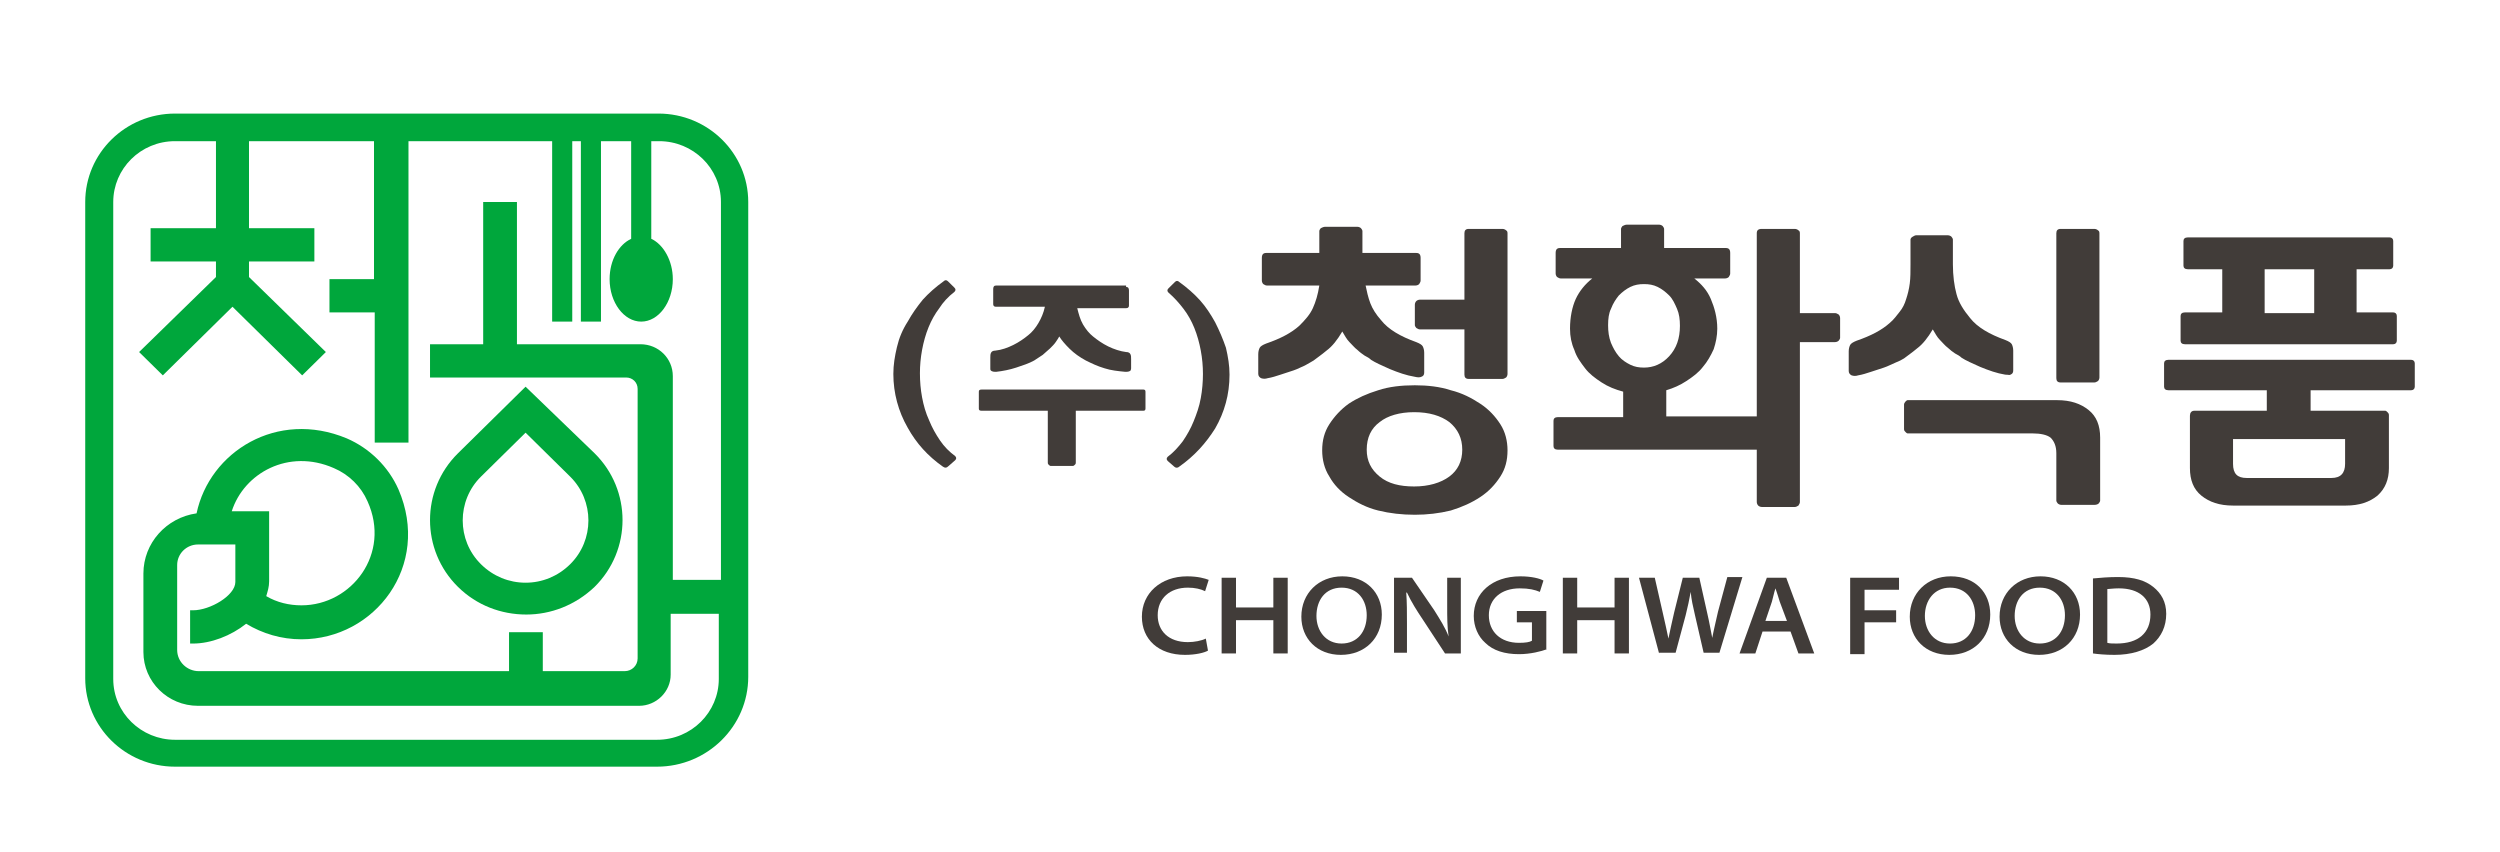 <svg width="135" height="46" viewBox="0 0 135 46" fill="none" xmlns="http://www.w3.org/2000/svg">
<g clip-path="url(#clip0_129_116)">
<path d="M50.917 25.199C50.103 24.626 49.482 23.939 49.017 23.098C48.512 22.219 48.241 21.226 48.241 20.194C48.241 19.697 48.318 19.239 48.435 18.742C48.551 18.245 48.745 17.787 49.017 17.367C49.249 16.946 49.521 16.564 49.831 16.182C50.142 15.838 50.529 15.494 50.956 15.189C51.034 15.112 51.111 15.112 51.189 15.189L51.538 15.533C51.616 15.609 51.616 15.685 51.538 15.762C51.189 16.029 50.917 16.335 50.723 16.641C50.491 16.946 50.297 17.29 50.142 17.672C49.986 18.054 49.87 18.475 49.792 18.895C49.715 19.315 49.676 19.735 49.676 20.156C49.676 20.614 49.715 21.035 49.792 21.455C49.87 21.875 49.986 22.296 50.18 22.716C50.336 23.098 50.529 23.442 50.762 23.786C50.995 24.13 51.267 24.397 51.577 24.626C51.654 24.703 51.654 24.779 51.577 24.855L51.228 25.161C51.111 25.276 51.034 25.276 50.917 25.199Z" fill="#413C39"/>
<path d="M58.093 22.181V24.97C58.093 25.008 58.093 25.047 58.055 25.085C58.016 25.123 57.977 25.161 57.938 25.161H56.736C56.697 25.161 56.658 25.123 56.619 25.085C56.581 25.047 56.581 25.008 56.581 24.97V22.181H53.012C52.896 22.181 52.857 22.143 52.857 22.066V21.149C52.857 21.073 52.896 21.035 53.012 21.035H61.74C61.817 21.035 61.856 21.073 61.856 21.149V22.066C61.856 22.143 61.817 22.181 61.74 22.181H58.093ZM60.809 15.494C60.925 15.494 60.964 15.571 60.964 15.685V16.488C60.964 16.526 60.964 16.564 60.925 16.602C60.886 16.641 60.847 16.641 60.809 16.641H58.171C58.249 16.946 58.326 17.252 58.481 17.519C58.636 17.787 58.83 18.016 59.024 18.169C59.257 18.36 59.529 18.551 59.839 18.704C60.149 18.857 60.498 18.971 60.809 19.01C60.925 19.01 61.003 19.048 61.041 19.124C61.08 19.201 61.08 19.277 61.08 19.392V19.888C61.08 19.965 61.041 20.041 61.003 20.041C60.925 20.079 60.847 20.079 60.77 20.079C60.382 20.041 59.994 20.003 59.645 19.888C59.257 19.774 58.947 19.621 58.636 19.468C58.287 19.277 58.016 19.086 57.744 18.819C57.512 18.589 57.318 18.36 57.201 18.169C57.163 18.245 57.085 18.36 57.007 18.475C56.93 18.589 56.813 18.704 56.697 18.819C56.581 18.933 56.425 19.048 56.309 19.162C56.154 19.277 55.999 19.354 55.844 19.468C55.572 19.621 55.223 19.736 54.874 19.85C54.525 19.965 54.137 20.041 53.788 20.079C53.71 20.079 53.633 20.079 53.555 20.041C53.477 20.003 53.477 19.965 53.477 19.888V19.315C53.477 19.201 53.477 19.124 53.516 19.048C53.555 18.971 53.633 18.933 53.749 18.933C54.098 18.895 54.408 18.78 54.719 18.628C55.029 18.475 55.301 18.284 55.533 18.093C55.727 17.94 55.921 17.71 56.076 17.443C56.231 17.176 56.348 16.908 56.425 16.564H53.788C53.749 16.564 53.71 16.564 53.671 16.526C53.633 16.488 53.633 16.45 53.633 16.411V15.609C53.633 15.494 53.671 15.418 53.788 15.418H60.809V15.494Z" fill="#413C39"/>
<path d="M63.679 25.199C63.602 25.276 63.485 25.276 63.408 25.199L63.059 24.894C62.981 24.817 62.981 24.741 63.059 24.664C63.369 24.435 63.64 24.129 63.873 23.824C64.106 23.48 64.3 23.136 64.455 22.754C64.61 22.372 64.765 21.951 64.843 21.493C64.921 21.073 64.959 20.614 64.959 20.194C64.959 19.774 64.921 19.353 64.843 18.933C64.765 18.513 64.649 18.092 64.494 17.71C64.339 17.328 64.145 16.984 63.912 16.679C63.679 16.373 63.408 16.067 63.097 15.8C63.02 15.723 63.02 15.647 63.097 15.571L63.446 15.227C63.524 15.15 63.602 15.15 63.679 15.227C64.106 15.532 64.494 15.876 64.804 16.22C65.114 16.564 65.386 16.984 65.619 17.405C65.851 17.863 66.045 18.322 66.201 18.78C66.317 19.277 66.394 19.735 66.394 20.232C66.394 21.302 66.123 22.257 65.619 23.136C65.114 23.938 64.494 24.626 63.679 25.199Z" fill="#413C39"/>
<path d="M73.726 15.341C73.803 15.724 73.881 16.067 73.997 16.373C74.114 16.679 74.308 16.985 74.579 17.29C74.967 17.787 75.626 18.169 76.48 18.475C76.674 18.551 76.79 18.627 76.829 18.704C76.868 18.78 76.907 18.895 76.907 19.048V20.118C76.907 20.232 76.868 20.309 76.751 20.347C76.674 20.385 76.558 20.385 76.402 20.347C75.937 20.27 75.51 20.118 75.045 19.927C74.618 19.735 74.269 19.583 74.036 19.43C73.959 19.353 73.842 19.277 73.687 19.201C73.571 19.124 73.415 19.009 73.299 18.895C73.144 18.78 73.028 18.627 72.872 18.475C72.717 18.322 72.601 18.093 72.484 17.901C72.213 18.36 71.942 18.704 71.631 18.933C71.36 19.162 71.127 19.315 70.933 19.468C70.817 19.544 70.661 19.621 70.467 19.735C70.273 19.812 70.079 19.927 69.847 20.003C69.614 20.079 69.381 20.156 69.149 20.232C68.916 20.309 68.683 20.385 68.45 20.423C68.334 20.462 68.218 20.462 68.101 20.423C68.024 20.385 67.946 20.309 67.946 20.194V19.124C67.946 18.971 67.985 18.857 68.024 18.78C68.062 18.704 68.179 18.627 68.373 18.551C69.149 18.284 69.73 17.978 70.157 17.596C70.467 17.29 70.739 16.985 70.894 16.641C71.049 16.297 71.166 15.915 71.243 15.418H68.412C68.334 15.418 68.295 15.38 68.218 15.341C68.179 15.303 68.14 15.227 68.14 15.15V13.928C68.14 13.737 68.218 13.66 68.373 13.66H71.243V12.476C71.243 12.438 71.282 12.361 71.321 12.323C71.398 12.285 71.476 12.247 71.554 12.247H73.299C73.377 12.247 73.454 12.285 73.493 12.323C73.532 12.361 73.571 12.438 73.571 12.476V13.66H76.48C76.635 13.66 76.713 13.737 76.713 13.928V15.15C76.713 15.227 76.674 15.265 76.635 15.341C76.596 15.38 76.519 15.418 76.441 15.418H73.726V15.341ZM76.402 20.805C77.1 20.805 77.76 20.882 78.342 21.073C78.962 21.226 79.467 21.493 79.932 21.799C80.398 22.104 80.747 22.486 81.018 22.907C81.29 23.327 81.406 23.824 81.406 24.32C81.406 24.855 81.29 25.314 81.018 25.734C80.747 26.155 80.398 26.537 79.932 26.842C79.467 27.148 78.962 27.377 78.342 27.568C77.721 27.721 77.062 27.797 76.402 27.797C75.704 27.797 75.045 27.721 74.424 27.568C73.803 27.416 73.299 27.148 72.834 26.842C72.368 26.537 72.019 26.155 71.786 25.734C71.515 25.314 71.398 24.817 71.398 24.32C71.398 23.786 71.515 23.327 71.786 22.907C72.058 22.486 72.407 22.104 72.834 21.799C73.299 21.493 73.803 21.264 74.424 21.073C75.006 20.882 75.665 20.805 76.402 20.805ZM78.962 24.282C78.962 23.671 78.73 23.174 78.264 22.792C77.799 22.448 77.178 22.257 76.364 22.257C75.588 22.257 74.928 22.448 74.502 22.792C74.036 23.136 73.803 23.633 73.803 24.282C73.803 24.894 74.036 25.352 74.502 25.734C74.967 26.116 75.588 26.269 76.364 26.269C77.139 26.269 77.799 26.078 78.264 25.734C78.73 25.39 78.962 24.894 78.962 24.282ZM81.406 20.194C81.406 20.27 81.367 20.347 81.329 20.385C81.251 20.423 81.212 20.462 81.135 20.462H79.311C79.156 20.462 79.079 20.385 79.079 20.232V17.787H76.674C76.596 17.787 76.558 17.749 76.48 17.71C76.441 17.672 76.402 17.596 76.402 17.558V16.45C76.402 16.373 76.441 16.297 76.48 16.259C76.519 16.22 76.596 16.182 76.674 16.182H79.079V12.591C79.079 12.438 79.156 12.361 79.311 12.361H81.135C81.212 12.361 81.29 12.399 81.329 12.438C81.406 12.476 81.406 12.552 81.406 12.629V20.194Z" fill="#413C39"/>
<path d="M91.492 15.036C91.879 15.341 92.19 15.685 92.384 16.144C92.578 16.602 92.733 17.137 92.733 17.748C92.733 18.131 92.655 18.513 92.539 18.857C92.384 19.201 92.19 19.544 91.957 19.812C91.724 20.117 91.414 20.347 91.065 20.576C90.716 20.805 90.367 20.958 89.979 21.073V22.486H94.866V12.59C94.866 12.438 94.944 12.361 95.138 12.361H96.922C97 12.361 97.077 12.399 97.116 12.438C97.194 12.476 97.194 12.552 97.194 12.629V16.908H99.094C99.172 16.908 99.211 16.946 99.288 16.984C99.327 17.023 99.366 17.099 99.366 17.175V18.245C99.366 18.283 99.327 18.36 99.288 18.398C99.249 18.436 99.172 18.474 99.094 18.474H97.194V27.11C97.194 27.186 97.155 27.224 97.116 27.301C97.038 27.339 97 27.377 96.922 27.377H95.138C95.06 27.377 94.983 27.339 94.944 27.301C94.905 27.262 94.866 27.186 94.866 27.11V24.282H84.121C83.966 24.282 83.889 24.206 83.889 24.091V22.716C83.889 22.601 83.966 22.525 84.121 22.525H87.651V21.149C87.225 21.035 86.837 20.882 86.488 20.652C86.138 20.423 85.828 20.194 85.595 19.888C85.363 19.582 85.13 19.277 85.014 18.895C84.858 18.551 84.781 18.169 84.781 17.748C84.781 17.137 84.897 16.564 85.091 16.144C85.285 15.723 85.595 15.341 85.983 15.036H84.277C84.199 15.036 84.16 14.998 84.083 14.959C84.044 14.921 84.005 14.845 84.005 14.768V13.66C84.005 13.469 84.083 13.393 84.238 13.393H87.535V12.361C87.535 12.323 87.574 12.246 87.612 12.208C87.69 12.17 87.768 12.132 87.845 12.132H89.591C89.668 12.132 89.746 12.17 89.785 12.208C89.823 12.246 89.862 12.323 89.862 12.361V13.393H93.198C93.353 13.393 93.431 13.469 93.431 13.66V14.768C93.431 14.845 93.392 14.883 93.353 14.959C93.315 14.998 93.237 15.036 93.159 15.036H91.492ZM86.837 17.558C86.837 17.901 86.876 18.207 86.992 18.513C87.108 18.78 87.225 19.009 87.418 19.239C87.574 19.43 87.806 19.582 88.039 19.697C88.272 19.812 88.505 19.85 88.776 19.85C89.281 19.85 89.746 19.659 90.134 19.239C90.522 18.818 90.716 18.283 90.716 17.596C90.716 17.252 90.677 16.946 90.561 16.679C90.444 16.411 90.328 16.144 90.134 15.953C89.94 15.762 89.746 15.609 89.513 15.494C89.281 15.38 89.048 15.341 88.776 15.341C88.505 15.341 88.272 15.38 88.039 15.494C87.806 15.609 87.612 15.762 87.418 15.953C87.263 16.144 87.108 16.373 86.992 16.679C86.876 16.908 86.837 17.214 86.837 17.558Z" fill="#413C39"/>
<path d="M108.287 20.232C107.822 20.156 107.395 20.003 106.93 19.812C106.503 19.621 106.154 19.468 105.921 19.315C105.844 19.239 105.727 19.163 105.572 19.086C105.456 19.01 105.301 18.895 105.184 18.78C105.029 18.666 104.913 18.513 104.758 18.36C104.602 18.207 104.486 17.978 104.37 17.787C104.098 18.245 103.827 18.589 103.516 18.819C103.245 19.048 103.012 19.201 102.818 19.354C102.702 19.43 102.547 19.506 102.353 19.583C102.159 19.659 101.965 19.774 101.732 19.85C101.499 19.927 101.267 20.003 101.034 20.079C100.801 20.156 100.568 20.232 100.336 20.27C100.219 20.309 100.103 20.309 99.987 20.27C99.909 20.232 99.831 20.156 99.831 20.041V18.971C99.831 18.819 99.87 18.704 99.909 18.628C99.948 18.551 100.064 18.475 100.258 18.398C101.034 18.131 101.616 17.825 102.042 17.443C102.275 17.252 102.43 17.023 102.585 16.832C102.741 16.641 102.857 16.412 102.934 16.144C103.012 15.915 103.09 15.609 103.128 15.303C103.167 14.998 103.167 14.654 103.167 14.272V12.934C103.167 12.896 103.206 12.82 103.284 12.782C103.361 12.743 103.4 12.705 103.478 12.705H105.184C105.262 12.705 105.339 12.743 105.378 12.782C105.417 12.82 105.456 12.896 105.456 12.934V14.272C105.456 14.883 105.533 15.456 105.65 15.877C105.766 16.335 106.038 16.755 106.387 17.176C106.775 17.672 107.434 18.054 108.287 18.36C108.481 18.436 108.598 18.513 108.637 18.589C108.675 18.666 108.714 18.78 108.714 18.933V20.003C108.714 20.118 108.675 20.194 108.559 20.232C108.559 20.27 108.443 20.232 108.287 20.232ZM103.012 23.404C102.973 23.404 102.934 23.365 102.896 23.327C102.857 23.289 102.818 23.251 102.818 23.174V21.837C102.818 21.799 102.857 21.723 102.896 21.684C102.934 21.646 102.973 21.608 103.012 21.608H111.08C111.817 21.608 112.36 21.799 112.787 22.143C113.214 22.487 113.408 22.983 113.408 23.633V27.034C113.408 27.072 113.369 27.148 113.33 27.186C113.291 27.224 113.214 27.263 113.097 27.263H111.313C111.236 27.263 111.158 27.224 111.119 27.186C111.08 27.148 111.042 27.072 111.042 27.034V24.474C111.042 24.091 110.925 23.824 110.731 23.633C110.537 23.48 110.188 23.404 109.762 23.404H103.012ZM113.369 20.385C113.369 20.462 113.33 20.538 113.291 20.576C113.214 20.614 113.175 20.653 113.097 20.653H111.274C111.119 20.653 111.042 20.576 111.042 20.423V12.591C111.042 12.438 111.119 12.361 111.274 12.361H113.097C113.175 12.361 113.253 12.399 113.291 12.438C113.369 12.476 113.369 12.552 113.369 12.629V20.385Z" fill="#413C39"/>
<path d="M120.584 27.301C119.847 27.301 119.304 27.11 118.877 26.766C118.45 26.422 118.256 25.925 118.256 25.276V22.448C118.256 22.296 118.334 22.181 118.489 22.181H122.407V21.073H117.093C116.938 21.073 116.86 20.997 116.86 20.882V19.621C116.86 19.506 116.938 19.43 117.093 19.43H130.204C130.32 19.43 130.398 19.506 130.398 19.621V20.882C130.398 20.997 130.32 21.073 130.204 21.073H124.773V22.181H128.807C128.846 22.181 128.885 22.219 128.924 22.257C128.962 22.296 129.001 22.334 129.001 22.41V25.276C129.001 25.887 128.807 26.384 128.381 26.766C127.954 27.11 127.411 27.301 126.674 27.301H120.584ZM117.985 18.589C117.83 18.589 117.752 18.513 117.752 18.398V17.061C117.752 16.946 117.83 16.87 117.985 16.87H120.002V14.539H118.14C117.985 14.539 117.907 14.463 117.907 14.348V13.011C117.907 12.896 117.985 12.82 118.14 12.82H129.04C129.156 12.82 129.234 12.896 129.234 13.011V14.348C129.234 14.463 129.156 14.539 129.04 14.539H127.256V16.87H129.234C129.35 16.87 129.428 16.946 129.428 17.061V18.398C129.428 18.513 129.35 18.589 129.234 18.589H117.985ZM125.898 25.811C126.402 25.811 126.635 25.543 126.635 25.047V23.709H120.584V25.047C120.584 25.581 120.817 25.811 121.321 25.811H125.898ZM122.291 16.908H124.967V14.539H122.291V16.908Z" fill="#413C39"/>
<path d="M65.231 35.133C65.037 35.248 64.571 35.363 63.989 35.363C62.554 35.363 61.662 34.522 61.662 33.3C61.662 32.039 62.671 31.122 64.106 31.122C64.688 31.122 65.076 31.236 65.27 31.313L65.076 31.924C64.843 31.809 64.533 31.733 64.145 31.733C63.175 31.733 62.516 32.306 62.516 33.223C62.516 34.064 63.097 34.675 64.145 34.675C64.494 34.675 64.882 34.599 65.114 34.484L65.231 35.133Z" fill="#413C39"/>
<path d="M66.744 31.198V32.803H68.761V31.198H69.536V35.286H68.761V33.49H66.744V35.286H65.968V31.198H66.744Z" fill="#413C39"/>
<path d="M74.618 33.185C74.618 34.484 73.687 35.363 72.407 35.363C71.127 35.363 70.273 34.484 70.273 33.3C70.273 32.039 71.204 31.122 72.484 31.122C73.764 31.122 74.618 32 74.618 33.185ZM71.088 33.261C71.088 34.064 71.592 34.751 72.446 34.751C73.299 34.751 73.803 34.102 73.803 33.223C73.803 32.421 73.338 31.733 72.446 31.733C71.553 31.733 71.088 32.421 71.088 33.261Z" fill="#413C39"/>
<path d="M75.277 35.286V31.198H76.247L77.45 32.955C77.76 33.452 78.031 33.872 78.225 34.369C78.148 33.834 78.148 33.337 78.148 32.726V31.198H78.885V35.286H78.031L76.829 33.452C76.519 32.994 76.208 32.497 75.976 32H75.937C75.976 32.535 75.976 33.07 75.976 33.681V35.248H75.277V35.286Z" fill="#413C39"/>
<path d="M83.54 35.057C83.229 35.172 82.647 35.325 82.027 35.325C81.251 35.325 80.63 35.133 80.204 34.713C79.816 34.369 79.583 33.834 79.583 33.261C79.583 32.039 80.553 31.122 82.104 31.122C82.686 31.122 83.152 31.236 83.346 31.351L83.152 31.962C82.88 31.848 82.57 31.771 82.066 31.771C81.057 31.771 80.398 32.344 80.398 33.223C80.398 34.102 81.018 34.713 82.027 34.713C82.376 34.713 82.609 34.675 82.725 34.599V33.605H81.91V32.994H83.501V35.057H83.54Z" fill="#413C39"/>
<path d="M85.169 31.198V32.803H87.186V31.198H87.962V35.286H87.186V33.49H85.169V35.286H84.393V31.198H85.169Z" fill="#413C39"/>
<path d="M89.591 35.286L88.505 31.198H89.358L89.785 33.07C89.901 33.567 90.017 34.102 90.095 34.484C90.173 34.102 90.289 33.567 90.405 33.07L90.871 31.198H91.763L92.19 33.108C92.306 33.605 92.384 34.063 92.461 34.446C92.539 34.025 92.655 33.567 92.772 33.032L93.276 31.16H94.09L92.849 35.248H91.996L91.53 33.223C91.414 32.726 91.336 32.382 91.298 31.962C91.22 32.382 91.142 32.764 91.026 33.223L90.483 35.248H89.591V35.286Z" fill="#413C39"/>
<path d="M95.177 34.102L94.789 35.286H93.935L95.409 31.198H96.457L97.969 35.286H97.116L96.689 34.102H95.177ZM96.495 33.529L96.108 32.497C96.03 32.229 95.952 32 95.875 31.771C95.797 32 95.758 32.229 95.681 32.497L95.332 33.529H96.495Z" fill="#413C39"/>
<path d="M99.909 31.198H102.547V31.847H100.685V32.955H102.391V33.605H100.685V35.324H99.909V31.198Z" fill="#413C39"/>
<path d="M107.473 33.185C107.473 34.484 106.542 35.363 105.262 35.363C103.982 35.363 103.128 34.484 103.128 33.3C103.128 32.039 104.059 31.122 105.339 31.122C106.658 31.122 107.473 32 107.473 33.185ZM103.943 33.261C103.943 34.064 104.447 34.751 105.301 34.751C106.154 34.751 106.658 34.102 106.658 33.223C106.658 32.421 106.193 31.733 105.301 31.733C104.447 31.733 103.943 32.421 103.943 33.261Z" fill="#413C39"/>
<path d="M112.322 33.185C112.322 34.484 111.391 35.363 110.111 35.363C108.831 35.363 107.977 34.484 107.977 33.3C107.977 32.039 108.908 31.122 110.188 31.122C111.468 31.122 112.322 32 112.322 33.185ZM108.792 33.261C108.792 34.064 109.296 34.751 110.149 34.751C111.003 34.751 111.507 34.102 111.507 33.223C111.507 32.421 111.042 31.733 110.149 31.733C109.257 31.733 108.792 32.421 108.792 33.261Z" fill="#413C39"/>
<path d="M113.02 31.236C113.408 31.198 113.873 31.16 114.377 31.16C115.27 31.16 115.851 31.351 116.278 31.695C116.705 32.038 116.976 32.497 116.976 33.147C116.976 33.834 116.705 34.369 116.278 34.751C115.813 35.133 115.076 35.363 114.184 35.363C113.679 35.363 113.291 35.324 113.02 35.286V31.236ZM113.796 34.713C113.912 34.751 114.106 34.751 114.3 34.751C115.464 34.751 116.123 34.178 116.123 33.185C116.123 32.306 115.502 31.771 114.416 31.771C114.106 31.771 113.912 31.809 113.796 31.809V34.713Z" fill="#413C39"/>
<path d="M35.557 6.133H9.451C6.775 6.133 4.602 8.273 4.602 10.909V36.624C4.602 39.26 6.775 41.4 9.451 41.4H35.479C38.194 41.4 40.405 39.222 40.405 36.547V10.909C40.405 8.273 38.233 6.133 35.557 6.133ZM34.432 20.997V35.554C34.432 35.936 34.121 36.242 33.733 36.242H29.311V34.14H27.488V36.242H10.731C10.111 36.242 9.567 35.745 9.567 35.096V30.511C9.567 29.899 10.072 29.402 10.692 29.402H12.709V31.427C12.709 32.154 11.352 32.956 10.421 32.956H10.266V34.752H10.421C11.39 34.752 12.477 34.331 13.291 33.682C14.183 34.217 15.192 34.522 16.278 34.522C20.235 34.522 23.299 30.549 21.515 26.422C20.972 25.2 19.963 24.206 18.722 23.671C14.959 22.105 11.313 24.397 10.615 27.721C8.986 27.951 7.744 29.326 7.744 30.969V35.21C7.744 36.815 9.063 38.114 10.692 38.114H27.993H29.04H34.509C35.44 38.114 36.216 37.35 36.216 36.433V33.147H38.815V36.662C38.815 38.458 37.341 39.948 35.479 39.948H9.451C7.628 39.948 6.115 38.496 6.115 36.662V10.909C6.115 9.114 7.589 7.623 9.451 7.623H11.662V12.323H8.132V14.119H11.662V14.96L7.512 19.01L8.792 20.27L12.554 16.564L16.317 20.27L17.597 19.01L13.446 14.96V14.119H16.976V12.323H13.446V7.623H20.196V15.074H17.791V16.87H20.235V22.525V23.9H22.058V22.525V15.074V7.623H29.816V17.367H30.902V7.623H31.367V17.367H32.453V7.623H34.083V12.896C33.423 13.202 32.919 14.043 32.919 15.074C32.919 16.335 33.695 17.367 34.626 17.367C35.557 17.367 36.332 16.335 36.332 15.074C36.332 14.081 35.828 13.202 35.169 12.896V7.623H35.595C37.419 7.623 38.931 9.075 38.931 10.909V31.313H36.332V20.309C36.332 19.354 35.557 18.589 34.587 18.589H33.617H27.915V10.909H26.092V18.589H23.221V20.385H33.811C34.16 20.385 34.432 20.653 34.432 20.997ZM12.515 27.607C13.175 25.543 15.58 24.206 18.024 25.276C18.838 25.62 19.498 26.269 19.847 27.072C21.127 29.899 18.993 32.688 16.278 32.688C15.619 32.688 14.959 32.535 14.377 32.192C14.455 31.924 14.533 31.695 14.533 31.389V27.607H12.515Z" fill="#00A73C"/>
<path d="M28.381 23.365L30.785 25.734C32.104 27.033 32.104 29.173 30.785 30.472C30.126 31.122 29.273 31.466 28.381 31.466C27.488 31.466 26.635 31.122 25.976 30.472C24.657 29.173 24.657 27.033 25.976 25.734L28.381 23.365ZM28.381 20.882L24.734 24.474C22.717 26.46 22.717 29.708 24.734 31.695C25.743 32.688 27.062 33.185 28.419 33.185C29.738 33.185 31.057 32.688 32.104 31.695C34.121 29.708 34.121 26.46 32.104 24.474L28.381 20.882Z" fill="#00A73C"/>
</g>
<defs>
<clipPath id="clip0_129_116">
<rect width="125.795" height="35.267" fill="white" transform="translate(4.602 6.133)"/>
</clipPath>
</defs>
</svg>

